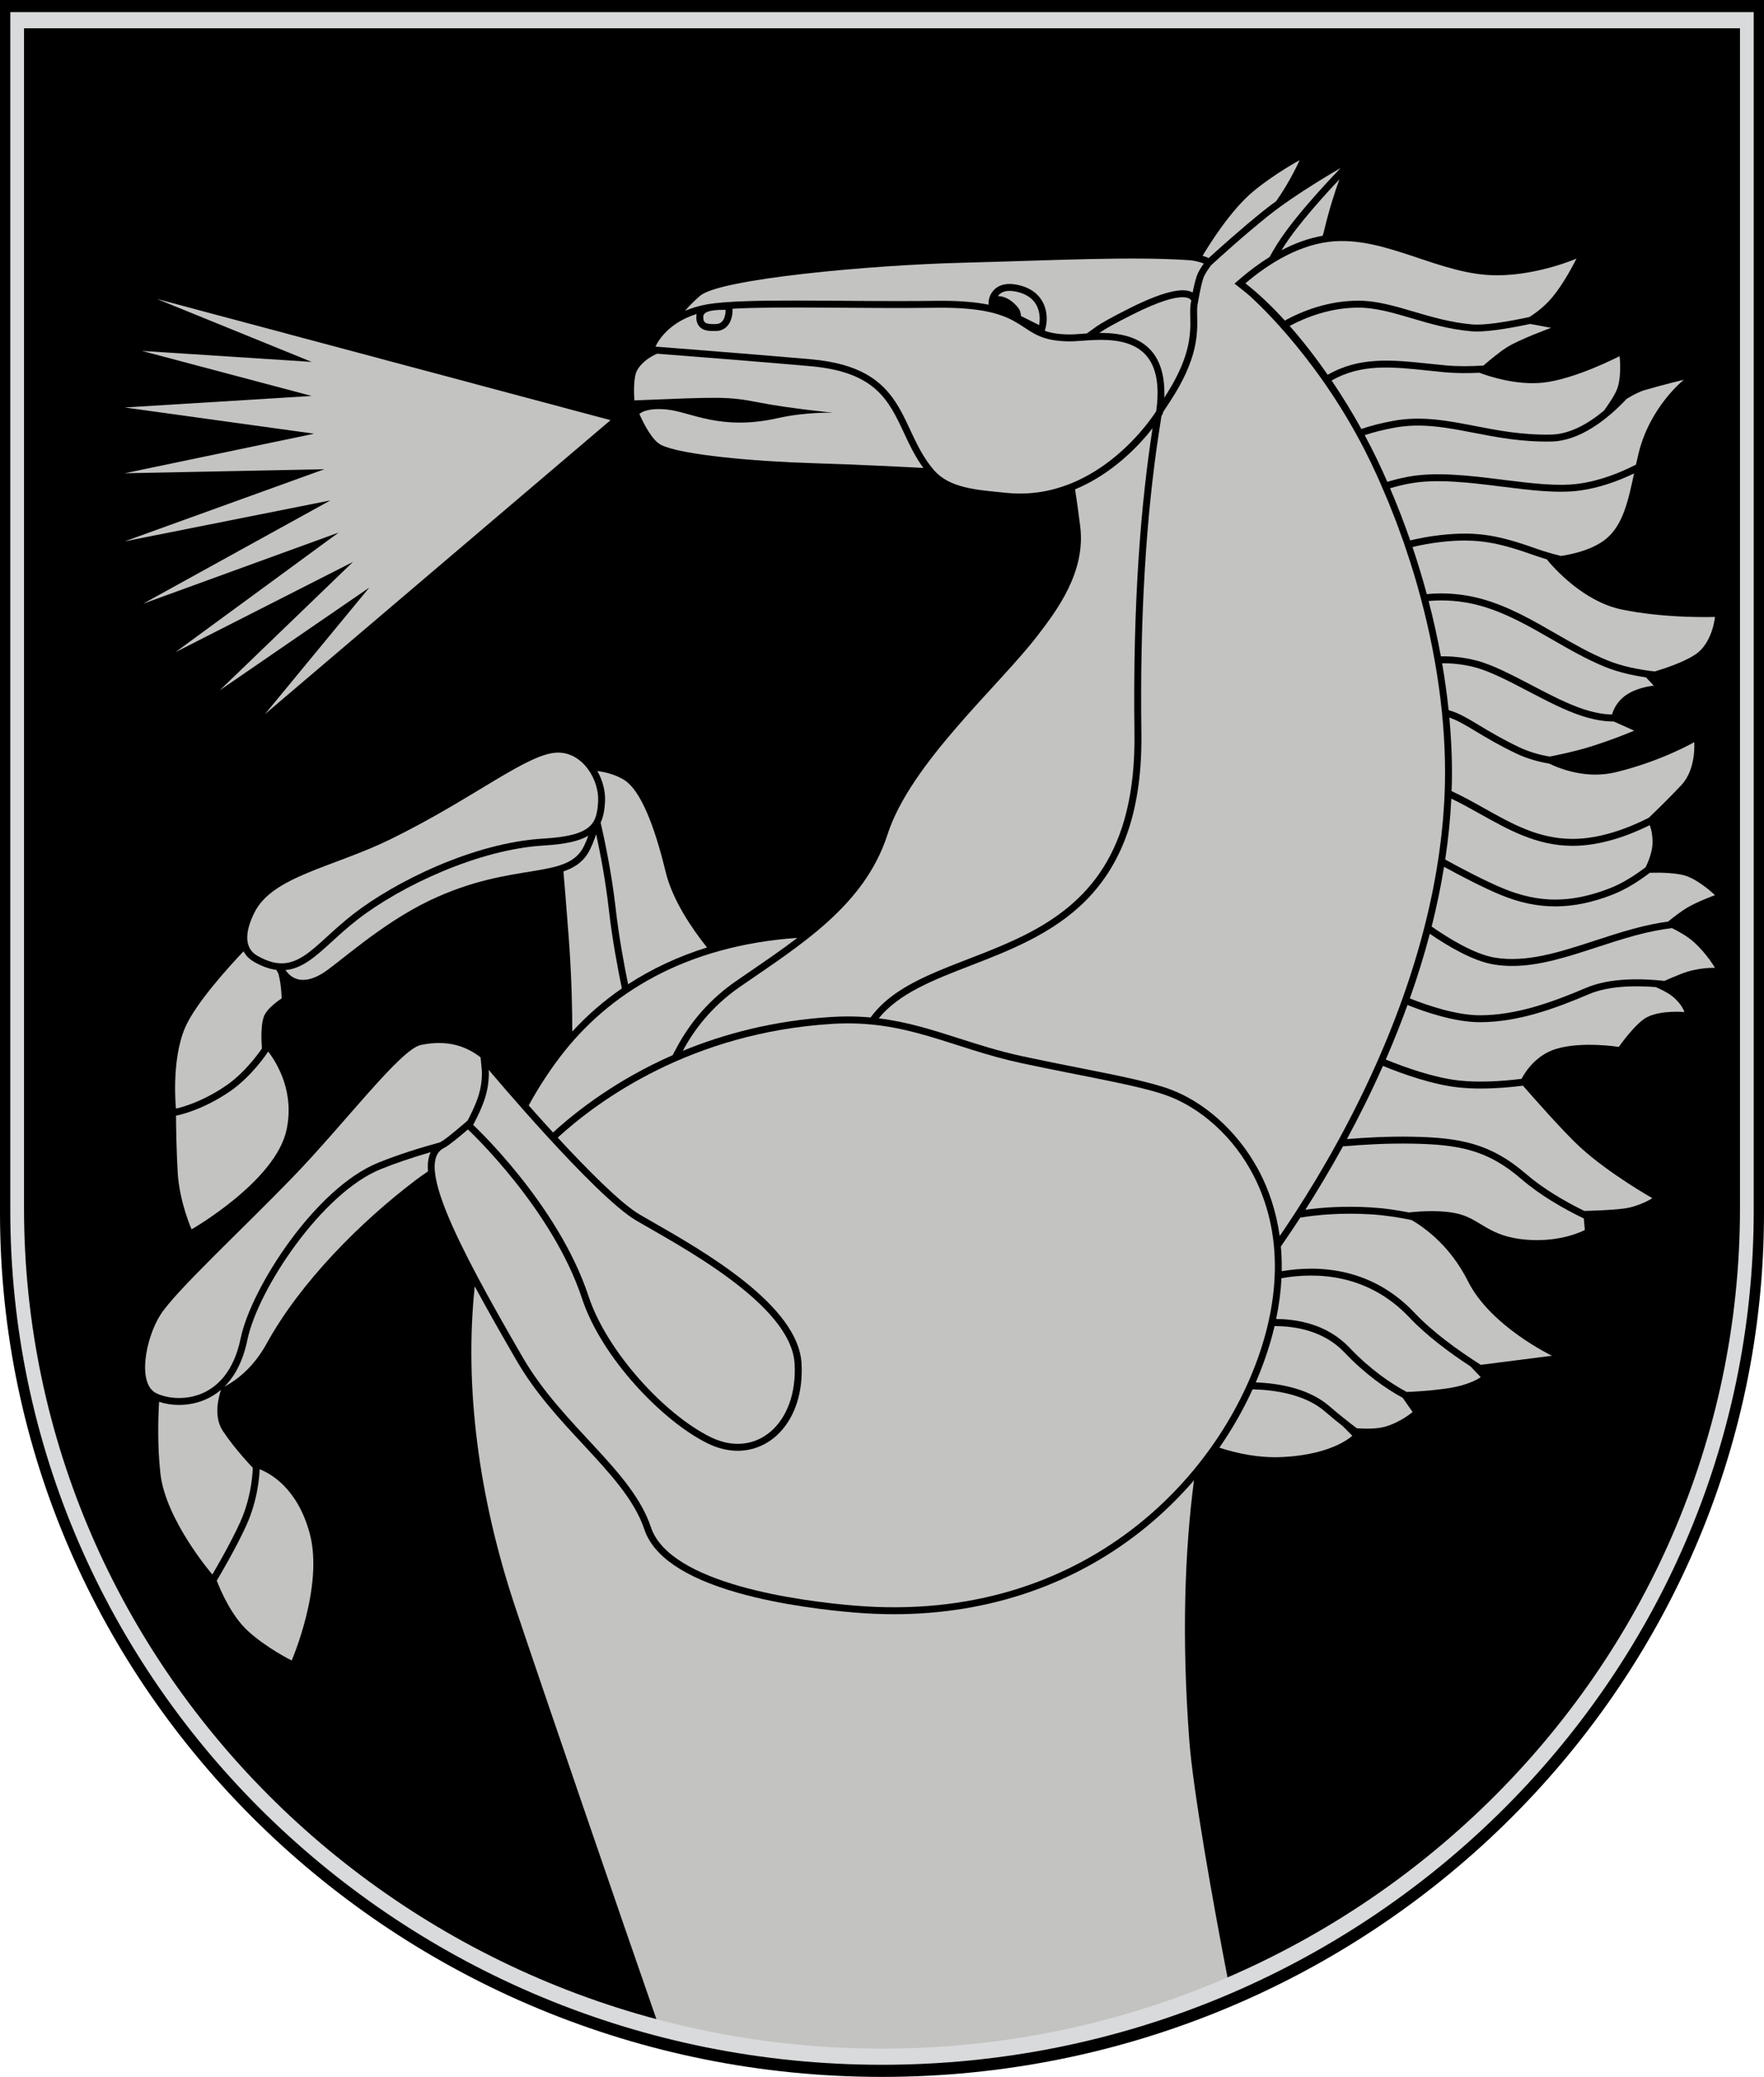 <svg version="1.1" xmlns="http://www.w3.org/2000/svg" xmlns:xlink="http://www.w3.org/1999/xlink" x="0px" y="0px" width="509.495px" height="599.75px" viewBox="0 0 509.495 599.75" xml:space="preserve">
<g id="Shield">
	<path id="_x3C_Path_x3E__1_" d="M0,0v350.26c0,137.57,114.278,249.49,254.753,249.49c140.465,0,254.742-111.92,254.742-249.49V0H0z"></path>
</g>
<g id="Horse">
	<g>
		<polygon fill="#C3C3C1" points="176.333,121.334 76.499,206.25 106.666,169.668 63.499,199.32 101.938,162.276 50.666,188.333 
			97.804,153.788 41.333,174.333 95.426,144.501 35.999,156.333 93.666,135.5 35.999,136.667 90.716,125.241 35.999,117.668 
			90.01,114.341 40.999,101.333 90.02,104.506 45.333,86.334"></polygon>
	</g>
	<g>
		<path fill="#C3C3C1" d="M337.749,316.625c-8.098-3.137-24.841-5.767-42.75-9.624c-20.437-4.401-33.167-12.668-54.667-11.335
			c-40.688,2.522-67.372,21.988-79.244,32.837c8.646,9.36,18.227,19.018,23.675,22.22c1.133,0.666,2.451,1.421,3.911,2.257
			c14.627,8.373,41.854,23.96,42.822,40.654c0.471,8.121-1.732,15.201-6.201,19.938c-3.27,3.464-7.604,5.371-12.204,5.371
			c-2.884,0-5.818-0.722-8.723-2.146c-12.948-6.353-30.612-24.677-36.269-41.831c-8.547-25.92-32.563-48.443-32.804-48.667
			l-0.155-0.144c-2.025,1.745-5.52,4.678-6.892,5.346c-8.182,3.984,3,26.5,22.75,60.5c11.588,19.949,31.5,32.5,37,49
			s43.252,21.365,59,22.666c66.357,5.482,106.667-38,118-76.667S355.499,323.5,337.749,316.625z"></path>
	</g>
	<g>
		<path fill="#C3C3C1" d="M141.152,308.94c0,0,30.597,36.454,42.597,43.507s44.75,24.053,45.75,41.303s-11,27.75-24.25,21.25
			s-30-24.739-35.25-40.661c-8.816-26.736-33.342-49.507-33.342-49.507s2.347-4.2,3.509-7.999
			C141.485,312.521,141.152,308.94,141.152,308.94z"></path>
	</g>
	<g>
		<path fill="#C3C3C1" d="M138.253,316.248c1.177-3.847,0.91-7.096,0.908-7.128l-0.351-3.78c-4.003-3.109-9.408-5.223-17.266-3.579
			C115.67,302.989,99.499,324.5,84.499,340s-34,33-38.25,39.82s-6.583,19.636-1.25,22.43c5.25,2.75,20.51,3.534,24.5-15.75
			c3-14.5,21.538-43.391,39.75-50.75c5.646-2.281,11.815-4.232,17.788-5.862c0.112-0.063,0.22-0.13,0.337-0.187
			c0.651-0.316,2.69-1.813,6.461-5.063l1.223-1.053C135.57,322.636,137.326,319.278,138.253,316.248z"></path>
	</g>
	<g>
		<path fill="#C3C3C1" d="M63.835,401.324c-4.387,3.767-9.351,4.382-12.094,4.382c-2.039,0-4.054-0.323-5.789-0.9
			c-0.288,4.86-0.5,12.768,0.38,20.694c1.5,13.5,15,29.167,15,29.167s5.158-8.692,8.033-15.085
			c3.634-8.082,3.634-15.749,3.634-15.749s-5.167-5.333-8.667-10.666C61.713,409.176,63.014,403.785,63.835,401.324z"></path>
	</g>
	<g>
		<path fill="#C3C3C1" d="M89.458,442.833c-3.512-13.063-11.313-17.333-14.467-18.559c-0.056,1.799-0.489,8.762-3.801,16.128
			c-2.888,6.422-7.924,14.927-8.137,15.285l-0.448,0.755c1.257,3.237,4.311,10.16,8.853,14.391
			c5.392,5.021,12.792,8.667,12.792,8.667S93.557,458.079,89.458,442.833z"></path>
	</g>
	<path fill="#C3C3C1" d="M71.458,386.905c-1.337,6.462-3.826,10.724-6.656,13.53c4.454-2.382,8.817-6.297,12.198-12.436
		c9.875-17.932,27.343-35.306,43-47.167c1.188-0.899,2.397-1.755,3.617-2.576c-0.137-1.722-0.03-3.215,0.352-4.467
		c0.116-0.381,0.264-0.737,0.429-1.079c-5.351,1.552-10.188,3.192-14.398,4.894C92.927,344.503,74.464,372.372,71.458,386.905z"></path>
	<g>
		<path fill="#C3C3C1" d="M195.446,302.51c4.12-7.715,9.867-14.159,17.081-19.154c1.436-0.993,2.88-1.982,4.325-2.973
			c4.523-3.098,9.091-6.228,13.44-9.556c-32.306,2.27-54.562,15.955-68.627,34.506c-3.318,4.376-6.303,9.017-8.962,13.888
			c2.159,2.438,4.541,5.094,7.03,7.81l0.005-0.004c6.97-6.369,18.514-15.275,34.537-22.323L195.446,302.51z"></path>
	</g>
	<g>
		<path fill="#C3C3C1" d="M74.333,276c-4.503-2.581-3-8.171-0.833-12.504c5.251-10.499,22.667-13,39.333-21.166
			c24.241-11.877,39.739-25,48.333-25c7.24,0,11.957,7.958,11.583,14.17c-0.375,6.25-1.583,9.83-15.813,10.663
			c-20.188,1.182-42.938,12.5-54.938,21.833S85.666,282.496,74.333,276z"></path>
	</g>
	<g>
		<path fill="#C3C3C1" d="M79.811,280.078c-2.044-0.259-4.175-1.026-6.473-2.343c-1.021-0.586-2.199-1.538-3-3.022
			c-3.792,3.991-13.758,14.854-16.839,21.954c-4.131,9.52-2.678,23.464-2.678,23.464s6.678-1.298,14.472-6.631
			c6.002-4.107,10.372-10.75,10.372-10.75s-0.604-5.916,0.521-9.125c0.934-2.664,5.146-5.292,5.146-5.292s0-3.5-0.833-6.833
			C80.387,281.052,80.14,280.571,79.811,280.078z"></path>
	</g>
	<g>
		<path fill="#C3C3C1" d="M77.467,303.651l-0.13,0.198c-0.188,0.284-4.658,7.021-10.914,11.301
			c-8.043,5.504-14.931,6.888-15.22,6.943l-0.371,0.072c0.028,3.365,0.13,10.336,0.5,16.501c0.511,8.5,4,16.332,4,16.332
			s24.212-13.855,27.42-28.688C85.068,315.605,80.3,307.395,77.467,303.651z"></path>
	</g>
	<g>
		<path fill="#C3C3C1" d="M192.249,251.75c-3.25-13.5-7.25-23.375-11.75-26.375c-2.507-1.671-5.665-2.413-7.974-2.744
			c1.57,2.771,2.401,5.976,2.22,8.989c-0.139,2.311-0.481,4.273-1.263,5.918c1.008,4.356,3.169,14.357,4.337,24.738
			c0.936,8.308,2.54,16.82,3.593,21.953c6.89-4.488,14.509-8.044,22.79-10.629C200.016,268.36,194.238,260.012,192.249,251.75z"></path>
	</g>
	<g>
		<path fill="#C3C3C1" d="M157.053,244.16c-18.666,1.092-41.207,11.6-53.826,21.415c-2.775,2.158-5.179,4.352-7.3,6.286
			c-4.744,4.328-8.563,7.806-13.469,8.268c1.69,2.446,4.815,4.374,10.416,1.121c4.256-2.472,16.803-14.342,31.292-21.249
			c24.122-11.5,39.667-5.667,44.5-15.668c0.492-1.019,0.903-2.02,1.249-2.993C167.274,242.881,163.234,243.798,157.053,244.16z"></path>
	</g>
	<g>
		<path fill="#C3C3C1" d="M175.832,262.5c-0.95-8.439-2.545-16.557-3.642-21.593l-0.391,1.102c-0.387,1.09-0.836,2.165-1.333,3.194
			c-1.655,3.425-4.28,5.255-7.732,6.443c0.278,3.197,0.794,9.355,1.514,18.846c0.888,11.704,1.046,21.731,1.046,27.375
			c4.312-4.693,9.097-8.843,14.321-12.438C178.565,280.388,176.83,271.373,175.832,262.5z"></path>
	</g>
	<g>
		<path fill="#C3C3C1" d="M344.858,427.484c-4.133,4.775-8.672,9.24-13.59,13.289c-20.155,16.593-45.406,25.363-73.021,25.363
			c-3.741,0-7.581-0.161-11.413-0.478c-7.2-0.595-21.157-2.127-33.726-5.703c-15.32-4.359-24.407-10.524-27.007-18.323
			c-2.852-8.555-10.04-16.295-17.65-24.49c-6.773-7.293-13.778-14.835-19.182-24.138c-4.604-7.927-8.676-15.105-12.148-21.551
			c-3.027,28.723,1.012,60.639,11.713,92.683c7.066,21.161,30.216,88.705,41.126,120.014c20.662,5.486,42.381,8.433,64.792,8.433
			c35.552,0,69.371-7.385,99.964-20.647c-4.49-23.092-10.13-54.944-11.218-69.436C341.239,472.383,342.237,447.597,344.858,427.484z"></path>
	</g>
	<g>
		<path fill="#C3C3C1" d="M293.91,84.313c-3.354-0.82-4.94,0.116-5.698,1.19c1.921-0.023,4.176,1.182,5.912,3.435
			c0.577,0.749,0.728,1.667,0.756,2.312l5.243,2.625C300.123,93.875,301.919,86.27,293.91,84.313z"></path>
	</g>
	<g>
		<path fill="#C3C3C1" d="M261.102,125.031c-4.421-9.458-8.239-17.626-27.028-19.289c-15.13-1.339-40.037-3.276-44.265-3.604
			c-1.334,0.564-4.296,2.072-5.817,4.861c-1.134,2.079-0.867,7.155-0.763,8.621c24.773-0.987,26.87-1.188,36.104,0.629
			c8.491,1.67,21.292,2.938,21.292,2.938s-7.766-0.29-16,1.563c-16.666,3.75-25.188-1.843-32.063-2.5
			c-5.431-0.519-7.389,0.832-7.889,1.293c1.425,3.216,3.769,7.666,6.283,8.941c5.645,2.862,26.973,4.766,43.723,5.266
			c13.57,0.405,27.303,1.13,32.028,1.391C264.321,131.896,262.684,128.417,261.102,125.031z"></path>
	</g>
	<g>
		<path fill="#C3C3C1" d="M209.581,89.469c0,0,0.146,4.095-2.801,4.115c-2.617,0.019-3.73-0.055-3.658-2.17
			C203.188,89.492,207.283,89.469,209.581,89.469z"></path>
	</g>
	<g>
		<path fill="#C3C3C1" d="M309,98.582c-16.64-0.077-9.709-10.089-38.626-9.707c-21.774,0.288-45.299-0.5-58.803,0.28l0.009,0.243
			c0.018,0.511,0.025,3.146-1.607,4.85c-0.829,0.865-1.929,1.327-3.178,1.336l-0.479,0.002c-1.37,0-3.075,0-4.213-1.177
			c-1.048-1.084-0.997-2.574-0.98-3.063c0.008-0.235,0.037-0.455,0.082-0.663c-9.28,2.856-11.875,9.412-11.875,9.412
			s28.227,2.177,44.919,3.654c28.25,2.5,25.099,19.915,35.417,31.918c4.583,5.332,12.208,5.778,21.166,6.666
			c26.917,2.666,43.111-23.584,43.111-23.584C337.499,93.333,316.248,98.616,309,98.582z"></path>
	</g>
	<g>
		<path fill="#C3C3C1" d="M332.895,123.657c-3.809,4.872-11.46,13.119-22.38,17.65c0.437,2.819,0.942,6.357,1.484,10.693
			c1.667,13.333-6.979,24.533-12.163,31.334c-11.178,14.665-36.837,36.999-43.503,57.666s-25.334,32-42.667,44
			c-8.318,5.759-13.406,12.742-16.455,18.452c11.995-4.932,26.339-8.75,42.997-9.782c1.579-0.098,3.164-0.147,4.71-0.147
			c2.265,0,4.436,0.105,6.537,0.296c17.93-24.753,77.166-12.275,76.211-82.151C327.143,173.385,329.642,144.578,332.895,123.657z"></path>
	</g>
	<g>
		<path fill="#C3C3C1" d="M344.083,86.833c0,0-1.046-4.051-17.167,4.083c-4.646,2.345-7.723,4.027-9.399,5.238
			c0.15-0.001,0.297-0.007,0.448-0.007c6.783,0,11.561,1.701,14.604,5.199c2.709,3.115,3.936,7.652,3.716,13.477
			C346.881,98.686,342.714,91.925,344.083,86.833z"></path>
	</g>
	<g>
		<path fill="#C3C3C1" d="M365,60.813c1.143-0.914,2.36-1.834,3.612-2.743c4.082-5.769,6.762-11.82,6.762-11.82
			s-7.244,3.92-13.375,9c-6.495,5.381-12.755,15.421-14.659,18.616c0.647,0.199,1.239,0.422,1.776,0.647
			C352.007,71.875,358.695,65.857,365,60.813z"></path>
	</g>
	<path fill="#C3C3C1" d="M382.028,68.087c0.104-0.32,0.207-0.64,0.283-0.962c1.653-7.025,3.492-12.449,4.552-15.329
		c-3.671,3.875-12.008,12.946-16.296,19.769c-0.146,0.232-0.286,0.464-0.429,0.696C373.779,70.358,377.792,68.817,382.028,68.087z"></path>
	<g>
		<path fill="#C3C3C1" d="M259.292,86.941c4.072,0,7.688-0.022,11.056-0.066c0.549-0.007,1.088-0.011,1.612-0.011
			c5.83,0,10.175,0.437,13.557,1.13v-0.433c0-2.235,1.618-5.561,6.072-5.562c0.853,0,1.793,0.124,2.796,0.369
			c7.86,1.921,8.464,8.667,7.685,11.965l-0.283,1.198c1.786,0.638,4.002,1.034,7.224,1.049h0.061c0.854,0,1.953-0.079,3.224-0.171
			c0.514-0.037,1.055-0.075,1.606-0.11l2.445-1.767c1.683-1.216,4.574-2.832,9.669-5.403c2.556-1.29,4.871-2.341,6.95-3.162
			c0.194-0.077,0.377-0.143,0.566-0.216c0.423-0.161,0.835-0.313,1.235-0.454c0.2-0.07,0.401-0.142,0.596-0.208
			c0.51-0.171,1.004-0.326,1.478-0.462c0.154-0.044,0.302-0.082,0.452-0.123c0.407-0.11,0.803-0.208,1.182-0.292
			c0.102-0.022,0.208-0.049,0.307-0.069c0.453-0.092,0.882-0.162,1.293-0.213c0.102-0.013,0.2-0.023,0.3-0.034
			c0.415-0.044,0.816-0.074,1.186-0.074c0.226,0,0.44,0.008,0.644,0.023c0.083,0.006,0.157,0.019,0.236,0.027
			c0.116,0.013,0.235,0.022,0.344,0.04c0.088,0.014,0.167,0.034,0.251,0.05c0.09,0.018,0.184,0.033,0.268,0.054
			c0.095,0.023,0.18,0.052,0.268,0.079c0.063,0.019,0.132,0.036,0.192,0.057c0.104,0.036,0.199,0.077,0.295,0.118
			c0.036,0.015,0.075,0.028,0.11,0.044c0.104,0.048,0.198,0.099,0.291,0.15c0.004,0.002,0.009,0.005,0.014,0.007
			c0.252-1.359,0.639-3.12,1.179-4.735c0.422-1.262,1.376-2.715,2.045-3.644c-1.201-0.449-2.665-0.845-4.276-0.956
			c-16.763-1.153-39.154,0.069-65.488,0.736s-70.043,4.625-75.751,9.562c-1.645,1.422-3.083,2.89-4.336,4.334
			c1.803-0.783,3.892-1.438,6.308-1.866c5.516-0.977,15.743-1.108,25.024-1.108v1c0.001,0,0.001,0,0.001,0v-1
			c4.412,0,9.078,0.033,14.018,0.068C248.435,86.903,253.855,86.941,259.292,86.941z"></path>
	</g>
	<path fill="#C3C3C1" d="M409.323,168.95c-0.039-0.133-0.072-0.267-0.11-0.4c-0.482-1.679-0.996-3.355-1.521-5.03
		c-0.094-0.303-0.179-0.606-0.274-0.908c-0.471-1.482-0.972-2.959-1.474-4.436c-0.167-0.491-0.32-0.985-0.491-1.477
		c-0.466-1.339-0.961-2.67-1.451-4.003c-0.229-0.617-0.441-1.239-0.675-1.855c-0.467-1.234-0.963-2.459-1.452-3.687
		c-0.281-0.704-0.547-1.414-0.835-2.115c-0.505-1.231-1.038-2.45-1.565-3.671c-0.295-0.684-0.576-1.375-0.878-2.056
		c-0.839-1.894-1.705-3.776-2.597-5.643c-0.527-1.104-1.076-2.206-1.632-3.305c-0.241-0.475-0.483-0.944-0.727-1.412
		c-0.257-0.496-0.519-0.99-0.78-1.484c-13.98-26.238-31.505-41.644-31.505-41.644s0.009-0.024,0.012-0.033
		c-0.969-0.839-1.933-1.645-2.886-2.384l-1.938-1.504l1.863-1.595c2.294-1.965,5.101-4.115,8.28-6.082
		c0.672-1.221,1.397-2.472,2.187-3.727c5.75-9.148,18.375-21.994,18.375-21.994s-12.667,7.203-21,13.869
		c-6.811,5.449-13.991,11.967-16.393,14.172c-0.396,0.506-1.834,2.399-2.311,3.825c-0.833,2.493-1.531,6.981-1.531,6.981
		c-0.294,1.092-0.266,2.399-0.23,4.054c0.104,4.856,0.262,12.194-7.828,24.514l-2.031,3.092c0,0.005,0,0.009-0.001,0.014
		l-0.058,0.416l-0.221,0.357c-0.027,0.044-0.086,0.138-0.168,0.266l-0.606,3.898c-3.906,25.12-5.657,54.618-5.205,87.676
		c0.291,21.295-4.896,37.066-15.855,48.214c-9.563,9.729-22.295,14.65-33.527,18.994c-10.633,4.11-20.688,8.014-26.484,15.223
		c8.287,1.021,15.537,3.34,23.098,5.76c5.759,1.843,11.714,3.749,18.523,5.216c5.532,1.191,10.882,2.252,16.056,3.276
		c11.399,2.259,21.244,4.21,26.996,6.438c4.319,1.673,8.489,4.225,12.3,7.422c0.006,0.006,0.013,0.011,0.019,0.017
		c1.508,1.266,2.956,2.633,4.335,4.092c0.054,0.057,0.106,0.115,0.161,0.173c0.606,0.648,1.199,1.313,1.776,1.995
		c0.087,0.103,0.175,0.203,0.261,0.307c1.229,1.472,2.387,3.017,3.462,4.626c0.129,0.192,0.252,0.387,0.378,0.581
		c0.397,0.611,0.783,1.231,1.156,1.86c0.133,0.224,0.268,0.446,0.397,0.673c0.469,0.816,0.924,1.642,1.349,2.483
		c0.271,0.537,0.541,1.099,0.809,1.676c0.022,0.049,0.045,0.095,0.067,0.144c0.255,0.556,0.506,1.133,0.753,1.725
		c0.032,0.076,0.064,0.15,0.097,0.228c0.241,0.585,0.478,1.189,0.709,1.81c0.033,0.09,0.066,0.179,0.1,0.269
		c0.229,0.624,0.451,1.265,0.666,1.923c0.03,0.093,0.06,0.186,0.09,0.279c0.215,0.669,0.423,1.355,0.62,2.06
		c0.023,0.085,0.046,0.17,0.069,0.255c0.2,0.726,0.391,1.467,0.568,2.229c0.015,0.062,0.027,0.124,0.042,0.186
		c0.183,0.795,0.354,1.607,0.51,2.441c0.002,0.011,0.004,0.021,0.006,0.032c0.16,0.863,0.305,1.749,0.432,2.654
		c0.001,0.009,0.003,0.017,0.004,0.024c0.488-0.71,0.991-1.448,1.506-2.21c0.334-0.495,0.682-1.021,1.027-1.539
		c0.184-0.276,0.362-0.54,0.549-0.822c0.526-0.796,1.064-1.618,1.612-2.465c0.01-0.015,0.02-0.028,0.028-0.044
		c7.373-11.389,16.643-27.332,24.691-46.089c0.595-1.387,1.177-2.771,1.743-4.152c0.273-0.666,0.539-1.343,0.809-2.016
		c0.359-0.896,0.719-1.794,1.065-2.689c0.311-0.799,0.614-1.605,0.918-2.413c0.287-0.762,0.573-1.523,0.852-2.284
		c0.324-0.888,0.645-1.781,0.961-2.679c0.237-0.672,0.472-1.344,0.702-2.014c0.332-0.966,0.658-1.936,0.979-2.911
		c0.198-0.6,0.392-1.198,0.583-1.796c0.332-1.033,0.658-2.071,0.978-3.114c0.166-0.543,0.326-1.084,0.487-1.625
		c0.324-1.09,0.644-2.183,0.953-3.282c0.143-0.509,0.28-1.016,0.419-1.522c0.308-1.124,0.609-2.252,0.899-3.386
		c0.129-0.5,0.251-0.999,0.375-1.498c0.282-1.134,0.558-2.271,0.822-3.415c0.119-0.516,0.232-1.029,0.348-1.543
		c0.25-1.123,0.493-2.249,0.726-3.38c0.111-0.544,0.218-1.086,0.324-1.628c0.216-1.099,0.424-2.2,0.621-3.306
		c0.103-0.577,0.202-1.153,0.3-1.729c0.181-1.072,0.353-2.148,0.516-3.227c0.092-0.604,0.181-1.205,0.266-1.807
		c0.149-1.058,0.287-2.119,0.418-3.183c0.075-0.613,0.151-1.228,0.221-1.84c0.121-1.072,0.227-2.148,0.327-3.226
		c0.056-0.592,0.115-1.186,0.165-1.775c0.097-1.17,0.175-2.343,0.248-3.517c0.03-0.489,0.069-0.98,0.096-1.468
		c0.088-1.661,0.155-3.326,0.192-4.995C417.731,208.418,414.931,188.591,409.323,168.95z"></path>
	<g>
		<g>
			<path fill="#C3C3C1" d="M371.099,92.562c4.993-2.728,12.475-5.728,21.234-5.728c5.277,0,10.443,1.524,15.913,3.139
				c5.219,1.54,10.615,3.132,16.845,3.698c3.521,0.327,9.795-0.656,16.63-2.12c1.478-0.914,3.382-2.288,5.279-4.217
				c4.354-4.43,8.333-12.667,8.333-12.667s-10.666,4.714-22.667,4.833c-16.833,0.167-32.5-11.667-48.833-9.667
				c-9.856,1.207-18.676,7.328-24.125,11.994C363.437,84.721,367.281,88.368,371.099,92.562z"></path>
		</g>
		<g>
			<path fill="#C3C3C1" d="M412.826,105.033c1.515,0.16,3.06,0.323,4.638,0.472c3.551,0.335,7.408,0.281,11.009,0.056
				c1.792-1.569,4.482-3.82,6.693-5.228C438.832,97.999,448,94.667,448,94.667l-6.048-1.12c-6.934,1.47-13.337,2.453-17.043,2.116
				c-6.425-0.584-11.918-2.205-17.229-3.772c-5.327-1.572-10.358-3.057-15.347-3.057c-8.041,0-15.05,2.733-19.842,5.282
				c3.751,4.258,7.456,9.03,10.983,14.11C392.726,102.913,402.137,103.905,412.826,105.033z"></path>
		</g>
		<g>
			<path fill="#C3C3C1" d="M402.487,121.516c8.163-1.481,15.594-0.041,23.46,1.484c6.725,1.303,13.676,2.653,22.034,2.5
				c5.434-0.098,10.761-3.155,15.287-6.918c1.643-2.235,3.466-4.989,4.014-6.868c1.129-3.875,0.495-8.864,0.495-8.864
				s-12.778,6.649-22.111,7.649c-7.776,0.833-15.895-1.918-18.388-2.86c-3.291,0.16-6.751,0.163-10.002-0.143
				c-1.586-0.149-3.138-0.313-4.66-0.474c-10.673-1.126-19.39-2.041-28.002,2.856c3.04,4.484,5.93,9.191,8.583,13.991
				C395.6,123.053,398.66,122.21,402.487,121.516z"></path>
		</g>
		<g>
			<path fill="#C3C3C1" d="M400.699,139.143c1.817-0.552,3.805-1.056,5.947-1.46c8.186-1.546,17.952-0.325,27.396,0.856
				c8.148,1.019,15.847,1.981,21.986,1.135c6.075-0.836,11.82-3.11,16.487-5.501c0.257-1.167,0.524-2.338,0.816-3.507
				c3.333-13.337,13-21,13-21s-5.667,1.333-11.333,3c-1.557,0.458-3.365,1.4-5.17,2.518c-5.536,5.849-13.429,12.165-21.813,12.316
				c-8.544,0.152-15.624-1.213-22.449-2.537c-7.678-1.487-14.926-2.894-22.723-1.479c-3.545,0.643-6.41,1.42-8.678,2.176
				c1.273,2.369,2.495,4.755,3.638,7.147C398.804,134.899,399.764,137.015,400.699,139.143z"></path>
		</g>
		<g>
			<path fill="#C3C3C1" d="M416.139,154.506c10.817-1.201,17.098,0.21,27.944,4.052c2.119,0.75,4.425,1.409,6.788,1.988
				c3.785-0.578,9.141-1.883,12.857-4.817c5.041-3.979,6.575-11.235,8.239-19.019c-4.529,2.181-9.924,4.155-15.665,4.946
				c-6.403,0.88-14.225-0.097-22.508-1.132c-9.292-1.163-18.902-2.364-26.777-0.876c-1.983,0.375-3.826,0.842-5.525,1.354
				c2.12,4.945,4.059,9.979,5.825,15.059C409.836,155.446,412.801,154.877,416.139,154.506z"></path>
		</g>
		<g>
			<path fill="#C3C3C1" d="M428.271,173.037c7.579,2.139,14.431,6.091,21.057,9.913c4.846,2.795,9.855,5.685,15.048,7.79
				c4.182,1.695,9.026,2.646,13.57,3.164c3.366-1.016,8.549-2.791,11.721-4.906c5-3.334,5.667-10.839,5.667-10.839
				s-14.333,0.501-27-2.166c-11.131-2.344-19.685-12.143-21.596-14.485c-1.142-0.334-2.256-0.688-3.322-1.065
				c-10.541-3.732-16.628-5.109-27.056-3.948c-3.157,0.351-5.977,0.891-8.389,1.474c1.522,4.507,2.898,9.048,4.13,13.6
				C416.255,171.157,421.879,171.234,428.271,173.037z"></path>
		</g>
		<g>
			<path fill="#C3C3C1" d="M426.245,190.697c4.703,1.191,10.253,4.093,16.128,7.165c5.206,2.722,10.59,5.536,15.262,7.018
				c3.334,1.058,5.948,1.425,7.974,1.456c0.356-1.295,1.175-3.151,3.058-4.847c3.333-3,9-3.491,9-3.491l-2.259-2.39
				c-3.986-0.583-8.101-1.521-11.784-3.015c-5.32-2.157-10.391-5.082-15.295-7.911c-6.52-3.761-13.262-7.65-20.601-9.72
				c-5.905-1.666-11.167-1.766-15.104-1.409c1.392,5.332,2.573,10.671,3.546,15.978C419.05,189.482,422.491,189.747,426.245,190.697
				z"></path>
		</g>
		<g>
			<path fill="#C3C3C1" d="M427.243,209.449c2.926,1.763,6.565,3.957,11.521,6.323c2.844,1.357,5.87,2.199,8.787,2.707
				c2.747-0.527,7.051-1.438,11.115-2.657c6.666-2,13.334-4.824,13.334-4.824l-5.901-2.655c-0.066,0-0.127,0.004-0.194,0.004
				c-2.276,0-5.199-0.396-8.873-1.561c-4.84-1.534-10.302-4.39-15.584-7.151c-5.77-3.017-11.218-5.865-15.692-6.998
				c-3.411-0.864-6.56-1.121-9.229-1.097c0.788,4.548,1.416,9.067,1.882,13.534C421.241,205.843,423.81,207.381,427.243,209.449z"></path>
		</g>
		<g>
			<path fill="#C3C3C1" d="M419.333,226.379c-0.016,0.688-0.052,1.382-0.076,2.072c3.251,1.496,6.378,3.245,9.429,4.957
				c8.042,4.513,15.638,8.774,25.32,8.842c0.07,0.001,0.143,0.001,0.214,0.001c7.932,0,15.943-3.043,21.974-6.087
				c1.499-1.427,5.93-5.685,9.473-9.5c4.333-4.667,3.667-12.345,3.667-12.345s-9.5,5.5-22.667,8.679
				c-8.034,1.939-15.398-0.665-19.231-2.491c-3.135-0.535-6.416-1.441-9.532-2.93c-5.043-2.408-8.729-4.63-11.691-6.414
				c-2.983-1.799-5.282-3.174-7.603-3.939C419.213,213.758,419.471,220.174,419.333,226.379z"></path>
		</g>
		<g>
			<path fill="#C3C3C1" d="M434.215,256.575c10.338,4.267,19.487,4.264,30.592-0.009c3.761-1.446,7.396-3.77,10.521-6.157
				c0.813-1.71,1.898-4.412,1.963-6.774c0.066-2.439-0.361-4.204-0.794-5.35c-6.141,3.034-14.166,5.966-22.272,5.966
				c-0.077,0-0.154,0-0.231-0.001c-10.198-0.071-18.377-4.66-26.285-9.098c-2.774-1.556-5.611-3.143-8.529-4.529
				c-0.278,5.775-0.868,11.643-1.76,17.59C422.354,250.928,429.011,254.429,434.215,256.575z"></path>
		</g>
		<g>
			<path fill="#C3C3C1" d="M431.667,276.521c9.195,1.564,18.743-1.557,28.854-4.856c3.623-1.183,7.368-2.405,11.217-3.455
				c3.83-1.045,7.179-1.693,10.059-2.087c1.326-1.089,3.683-2.944,5.703-4.123c3-1.75,7.834-3.5,7.834-3.5s-3.834-3.75-7.834-5.375
				c-2.797-1.136-8.06-1.172-10.978-1.091c-3.235,2.466-7.023,4.871-10.996,6.399c-5.732,2.204-11.07,3.307-16.313,3.307
				c-5.25,0-10.402-1.104-15.762-3.315c-5.061-2.088-11.458-5.428-16.369-8.114c-0.916,5.682-2.111,11.437-3.577,17.256
				C418.427,270.992,425.812,275.527,431.667,276.521z"></path>
		</g>
		<g>
			<path fill="#C3C3C1" d="M489.187,272c-1.791-1.62-4.421-3.074-6.269-3.991c-2.985,0.362-6.532,1.007-10.655,2.131
				c-3.8,1.036-7.522,2.251-11.122,3.427c-8.419,2.748-16.459,5.372-24.374,5.372c-1.817,0-3.627-0.138-5.434-0.444
				c-6.024-1.023-13.313-5.378-18.364-8.849c-1.614,6.155-3.542,12.384-5.765,18.673c5.192,2.066,13.41,4.843,20.132,4.86
				c0.039,0,0.078,0,0.117,0c10.594,0,20.992-3.805,30.655-7.92c6.981-2.974,16.282-2.702,22.625-2.006
				c1.266-0.56,2.871-1.245,4.766-2.003c5-2,9.834-1.75,9.834-1.75S493.124,275.563,489.187,272z"></path>
		</g>
		<g>
			<path fill="#C3C3C1" d="M482.749,287.5c-1.412-1.068-3.452-2.001-4.525-2.455c-5.937-0.471-13.585-0.393-19.332,2.054
				c-9.856,4.198-20.487,8.08-31.438,8.08c-0.041,0-0.081,0-0.123,0c-7.083-0.019-15.48-2.84-20.806-4.964
				c-1.78,4.915-3.735,9.865-5.887,14.851c-0.131,0.303-0.265,0.597-0.396,0.897c5.649,2.304,14.042,5.288,21.198,6.062
				c5.828,0.631,12.406,0.205,18.025-0.486c1.092-2.066,4.193-6.911,10.033-8.663c7.5-2.25,18.063-0.563,18.063-0.563
				s4.739-6.802,8.104-8.558c4.083-2.13,10.833-1.505,10.833-1.505S485.832,289.834,482.749,287.5z"></path>
		</g>
		<g>
			<path fill="#C3C3C1" d="M407.766,328.25c13.895,0.235,22.804,1.956,32.944,10.709c5.027,4.34,11.252,7.955,16.877,10.722
				c1.528-0.035,7.88-0.204,11.412-0.681c4.625-0.625,8.251-2.998,8.251-2.998s-12.313-6.939-20.751-14.627
				c-4.746-4.324-13.772-14.593-16.615-17.856c-3.768,0.469-7.981,0.819-12.16,0.819c-2.2,0-4.389-0.097-6.498-0.325
				c-7.489-0.81-16.057-3.857-21.797-6.207c-3.36,7.569-6.895,14.64-10.397,21.126C394.393,328.49,401.01,328.138,407.766,328.25z"></path>
		</g>
		<g>
			<path fill="#C3C3C1" d="M396.059,348.669c3.702,0.222,7.463,0.784,10.884,1.45c3.503-0.383,9.553-0.764,14.268,0.404
				c6.602,1.636,8.716,6.604,19.727,7.477c10.25,0.813,16.811-2.818,16.811-2.818l-0.301-3.318
				c-5.911-2.858-12.594-6.687-18.043-11.391c-9.734-8.402-17.969-9.991-31.671-10.223c-7.251-0.12-14.336,0.301-19.846,0.785
				c-3.769,6.854-7.474,13.003-10.861,18.307C381.739,348.683,388.221,348.198,396.059,348.669z"></path>
		</g>
		<g>
			<path fill="#C3C3C1" d="M370.195,367.085c10.446-1.756,25.855-1.223,38.401,12.058c5.243,5.55,12.547,10.817,19.088,14.981
				l20.564-2.624c0,0-17.75-8.5-24.25-21.5c-4.93-9.859-12.028-15.197-16.285-17.688c-3.64-0.751-7.744-1.406-11.774-1.647
				c-8.646-0.519-15.674,0.173-20.377,0.939c-1.518,2.332-2.969,4.502-4.309,6.45l-1.301,1.892
				C370.157,362.207,370.243,364.59,370.195,367.085z"></path>
		</g>
		<g>
			<path fill="#C3C3C1" d="M424.767,394.615c-6.156-4.033-12.75-8.941-17.623-14.1c-12.113-12.822-27.041-13.162-37.016-11.403
				c-0.18,3.685-0.671,7.614-1.54,11.776c6.255,0.045,14.794,1.559,21.168,8.26c5.985,6.293,11.87,10.301,16.536,12.813
				c2.459-0.091,6.632-0.33,11.207-0.961c7.25-1,10.167-3.324,10.167-3.324L424.767,394.615z"></path>
		</g>
		<g>
			<path fill="#C3C3C1" d="M388.074,412.028c-1.729-1.357-3.551-2.841-5.396-4.434c-5.686-4.909-14.225-6.224-20.888-6.396
				c-2.673,5.838-5.882,11.487-9.601,16.842c4.996,1.644,11.426,3.057,18.309,2.709c14.676-0.742,20.083-6.15,20.083-6.15
				l-2.583-2.583C387.999,412.017,388.03,412.021,388.074,412.028z"></path>
		</g>
		<g>
			<path fill="#C3C3C1" d="M383.985,406.081c2.775,2.396,5.502,4.551,7.911,6.366c2.506,0.179,5.721,0.215,8.103-0.447
				c4.5-1.25,8-4.25,8-4.25l-2.86-4.101c-4.771-2.594-10.724-6.7-16.832-13.122c-5.973-6.278-14.245-7.597-20.17-7.593
				c-0.355,1.513-0.758,3.054-1.219,4.627c-1.154,3.939-2.569,7.823-4.216,11.631C369.542,399.46,378.065,400.969,383.985,406.081z"></path>
		</g>
	</g>
</g>
<g id="Border">
	<path id="_x3C_Path_x3E_" fill="#D8DADB" d="M2.974,3.501v346.171c0,135.964,112.943,246.577,251.779,246.577
		c138.825,0,251.769-110.613,251.769-246.577V3.501H2.974z M502.558,348.888c0,133.823-111.165,242.695-247.805,242.695
		c-136.649,0-247.815-108.872-247.815-242.695V8.167h495.62V348.888z"></path>
</g>
</svg>

